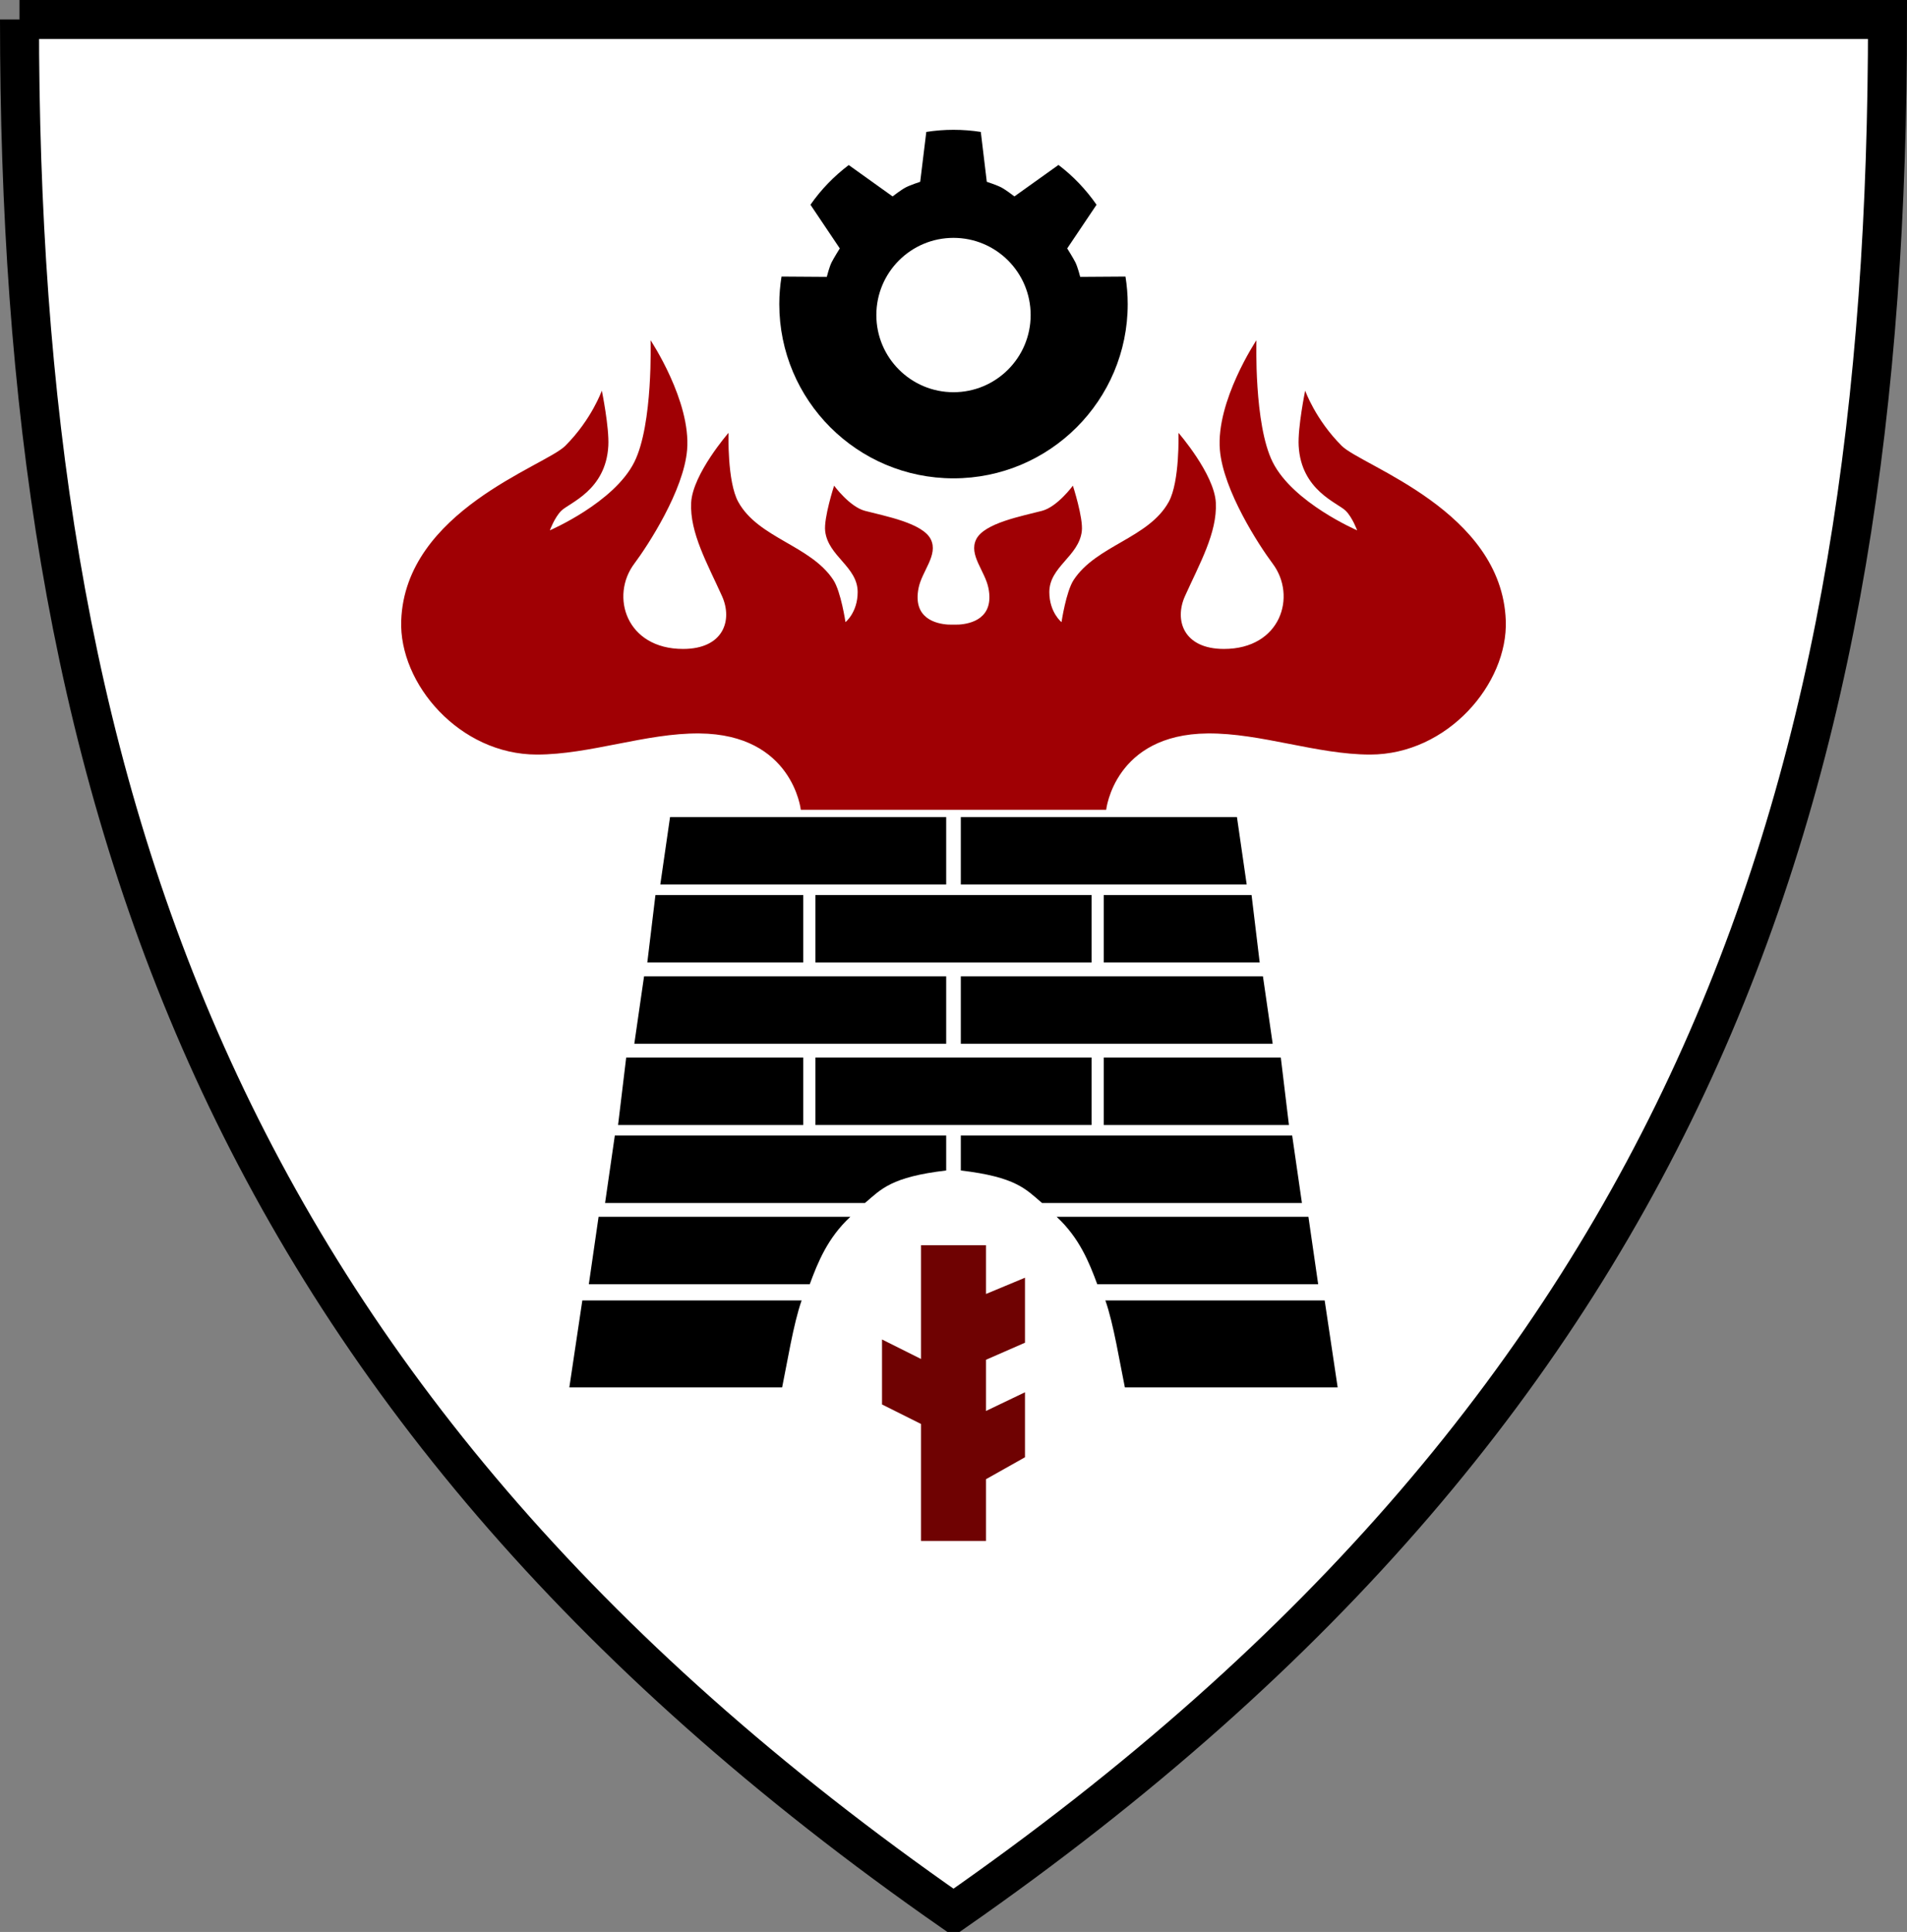 <?xml version="1.0" encoding="UTF-8" standalone="no"?> <!-- Created with Inkscape (http://www.inkscape.org/) --> <svg xmlns:dc="http://purl.org/dc/elements/1.1/" xmlns:cc="http://creativecommons.org/ns#" xmlns:rdf="http://www.w3.org/1999/02/22-rdf-syntax-ns#" xmlns:svg="http://www.w3.org/2000/svg" xmlns="http://www.w3.org/2000/svg" version="1.1" width="587" height="594.5" id="svg2"><rect width="100%" height="100%" fill="#808080" stroke="none"/><defs id="defs4"></defs><g transform="translate(-78.547,-228.931)" id="layer1"><g id="g4356"><path d="m 84.547,234.931 575,0 c 0,232.915 -57.5,422.5 -287.5,582.5 -230,-160 -287.5,-349.92 -287.5,-582.5 z" id="path3068" style="fill:#ffffff;fill-opacity:1;stroke:#000000;stroke-width:12;stroke-linecap:butt;stroke-linejoin:miter;stroke-miterlimit:4;stroke-opacity:1;stroke-dasharray:none"></path><g id="g4172"><rect width="85" height="20.75" x="329.547" y="504.362" id="rect3900" style="fill:#000000;fill-opacity:1;stroke:none"></rect><rect width="85" height="20.75" x="329.547" y="554.362" id="rect3900-6" style="fill:#000000;fill-opacity:1;stroke:none"></rect><path d="m 284.797,480.362 85,0 0,20.75 -88,0 z" id="rect3900-9" style="fill:#000000;fill-opacity:1;stroke:none"></path><path d="m 280.297,504.362 45.5,0 0,20.75 -48,0 z" id="rect3900-9-8" style="fill:#000000;fill-opacity:1;stroke:none"></path><path d="m 276.797,529.362 93,0 0,20.75 -96,0 z" id="rect3900-9-0" style="fill:#000000;fill-opacity:1;stroke:none"></path><path d="m 271.297,554.362 54.5,0 0,20.75 -57,0 z" id="rect3900-9-8-5" style="fill:#000000;fill-opacity:1;stroke:none"></path><path d="m 267.797,578.362 102,0 0,10.75 c -17,2 -20,5.75 -25,10 l -80,0 z" id="rect3900-9-0-6" style="fill:#000000;fill-opacity:1;stroke:none"></path><path d="m 262.797,603.362 c 34,6e-5 43.5,-9e-5 77.5,0 -7,6.5 -10,14 -12.5,20.75 l -68,0 z" id="rect3900-9-0-6-4" style="fill:#000000;fill-opacity:1;stroke:none"></path><path d="m 257.797,629.112 c 34,6e-5 33.5,-9e-5 67.5,0 -2.5,7 -4.5,19.5 -6,26.75 l -65.5,0 z" id="rect3900-9-0-6-4-6" style="fill:#000000;fill-opacity:1;stroke:none"></path><path d="m 459.297,480.362 -85,0 0,20.75 88,0 z" id="rect3900-9-6" style="fill:#000000;fill-opacity:1;stroke:none"></path><path d="m 463.797,504.362 -45.5,0 0,20.75 48,0 z" id="rect3900-9-8-7" style="fill:#000000;fill-opacity:1;stroke:none"></path><path d="m 467.297,529.362 -93,0 0,20.75 96,0 z" id="rect3900-9-0-5" style="fill:#000000;fill-opacity:1;stroke:none"></path><path d="m 472.797,554.362 -54.5,0 0,20.75 57,0 z" id="rect3900-9-8-5-6" style="fill:#000000;fill-opacity:1;stroke:none"></path><path d="m 476.297,578.362 -102,0 0,10.75 c 17,2 20,5.75 25,10 l 80,0 z" id="rect3900-9-0-6-9" style="fill:#000000;fill-opacity:1;stroke:none"></path><path d="m 481.297,603.362 c -34,6e-5 -43.5,-9e-5 -77.5,0 7,6.5 10,14 12.5,20.75 l 68,0 z" id="rect3900-9-0-6-4-8" style="fill:#000000;fill-opacity:1;stroke:none"></path><path d="m 486.297,629.112 c -34,6e-5 -33.5,-9e-5 -67.5,0 2.5,7 4.5,19.5 6,26.75 l 65.5,0 z" id="rect3900-9-0-6-4-6-7" style="fill:#000000;fill-opacity:1;stroke:none"></path></g><path d="m 382.047,612.112 0,15 12,-5 0,20 -12,5.25 0,15.75 12,-5.75 0,20 -12,6.75 0,19 -20,0 0,-36 -12,-6 0,-20 12,6 0,-35 c 6.667,0 13.333,0 20,0 z" id="path4226" style="fill:#6f0202;fill-opacity:1;stroke:none"></path><path d="m 278.797,333.625 c 0,0 0.814,25.871 -5,37.5 -6.25,12.5 -26,21 -26,21 0,0 1.457,-3.957 3.5,-6 2.5,-2.5 13.75,-6.25 14.5,-20 0.311,-5.697 -2,-17 -2,-17 0,0 -3.101,8.851 -11.25,17 -6.25,6.25 -49.25,20 -50.5,53.75 -0.722,19.498 18,41.25 41.75,41.25 16.353,0 33.648,-6.642 50,-6.5 28.75,0.25 31.25,23.5 31.25,23.5 31.333,0 62.667,0 94,0 0,0 2.5,-23.25 31.25,-23.5 16.352,-0.142 33.647,6.5 50,6.5 23.75,0 42.472,-21.752 41.75,-41.25 -1.25,-33.75 -44.25,-47.5 -50.5,-53.75 -8.149,-8.149 -11.25,-17 -11.25,-17 0,0 -2.311,11.303 -2,17 0.75,13.75 12,17.5 14.5,20 2.043,2.043 3.5,6 3.5,6 0,0 -19.75,-8.5 -26,-21 -5.814,-11.629 -5,-37.5 -5,-37.5 0,0 -12.5,18.75 -11.25,33.75 1.037,12.443 12.007,29.343 16.25,35 7.5,10 2.5,26.25 -15,26.25 -12.5,0 -15.315,-8.884 -12,-16.25 4.5,-10 9.96,-19.511 9.5,-28.75 -0.437,-8.789 -11.5,-21.5 -11.5,-21.5 0,0 0.457,14.987 -3,21.25 -6.172,11.181 -22.221,13.336 -29.25,24 -2.35,3.565 -3.75,13 -3.75,13 0,0 -3.75,-3 -3.75,-9.25 0,-7.828 9.084,-10.975 10,-18.75 0.478,-4.058 -2.75,-14 -2.75,-14 0,0 -4.75,6.5 -9.5,7.75 -6.169,1.623 -17.75,3.75 -20.25,8.75 -2.399,4.799 2.698,9.739 3.75,15 1.875,9.375 -5.375,11.016 -9.125,11.25 -1.154,0.041 -2.096,0 -3.25,0 -3.75,-0.234 -11,-1.875 -9.125,-11.25 1.052,-5.261 6.149,-10.201 3.75,-15 -2.5,-5 -14.081,-7.127 -20.25,-8.75 -4.75,-1.25 -9.5,-7.75 -9.5,-7.75 0,0 -3.228,9.942 -2.75,14 0.916,7.775 10,10.922 10,18.75 0,6.25 -3.75,9.25 -3.75,9.25 0,0 -1.4,-9.435 -3.75,-13 -7.029,-10.664 -23.078,-12.819 -29.25,-24 -3.457,-6.263 -3,-21.25 -3,-21.25 0,0 -11.063,12.711 -11.5,21.5 -0.46,9.239 5,18.75 9.5,28.75 3.315,7.366 0.5,16.25 -12,16.25 -17.5,0 -22.5,-16.25 -15,-26.25 4.243,-5.657 15.213,-22.557 16.25,-35 1.25,-15 -11.25,-33.75 -11.25,-33.75 z" id="path4228" style="fill:#a00004;fill-opacity:1;stroke:none"></path><path d="m 372.047,268.875 c -2.851,0 -5.645,0.227 -8.375,0.656 l -1.875,15.344 c 0,0 -3.077,0.997 -4.5,1.75 -1.43,0.757 -4,2.75 -4,2.75 l -13.5,-9.656 c -4.533,3.43 -8.531,7.546 -11.781,12.219 l 9.031,13.438 c 0,0 -1.771,2.815 -2.5,4.25 -0.733,1.442 -1.5,4.5 -1.5,4.5 l -13.938,-0.094 c -0.439,2.762 -0.688,5.583 -0.688,8.469 0,29.616 24.009,53.625 53.625,53.625 29.616,0 53.625,-24.009 53.625,-53.625 0,-2.886 -0.249,-5.706 -0.688,-8.469 l -13.938,0.094 c 0,0 -0.767,-3.058 -1.5,-4.5 -0.729,-1.435 -2.5,-4.25 -2.5,-4.25 l 9.031,-13.438 c -3.246,-4.668 -7.188,-8.826 -11.719,-12.25 l -13.562,9.688 c 0,0 -2.57,-1.993 -4,-2.75 -1.423,-0.753 -4.5,-1.75 -4.5,-1.75 l -1.844,-15.344 c -2.741,-0.432 -5.543,-0.656 -8.406,-0.656 z m 0,33.25 c 13.117,0 23.75,10.633 23.75,23.75 0,13.117 -10.633,23.75 -23.75,23.75 -13.117,0 -23.75,-10.633 -23.75,-23.75 0,-13.117 10.633,-23.75 23.75,-23.75 z" id="path4255" style="fill:#000000;fill-opacity:1;stroke:none"></path></g></g></svg> 